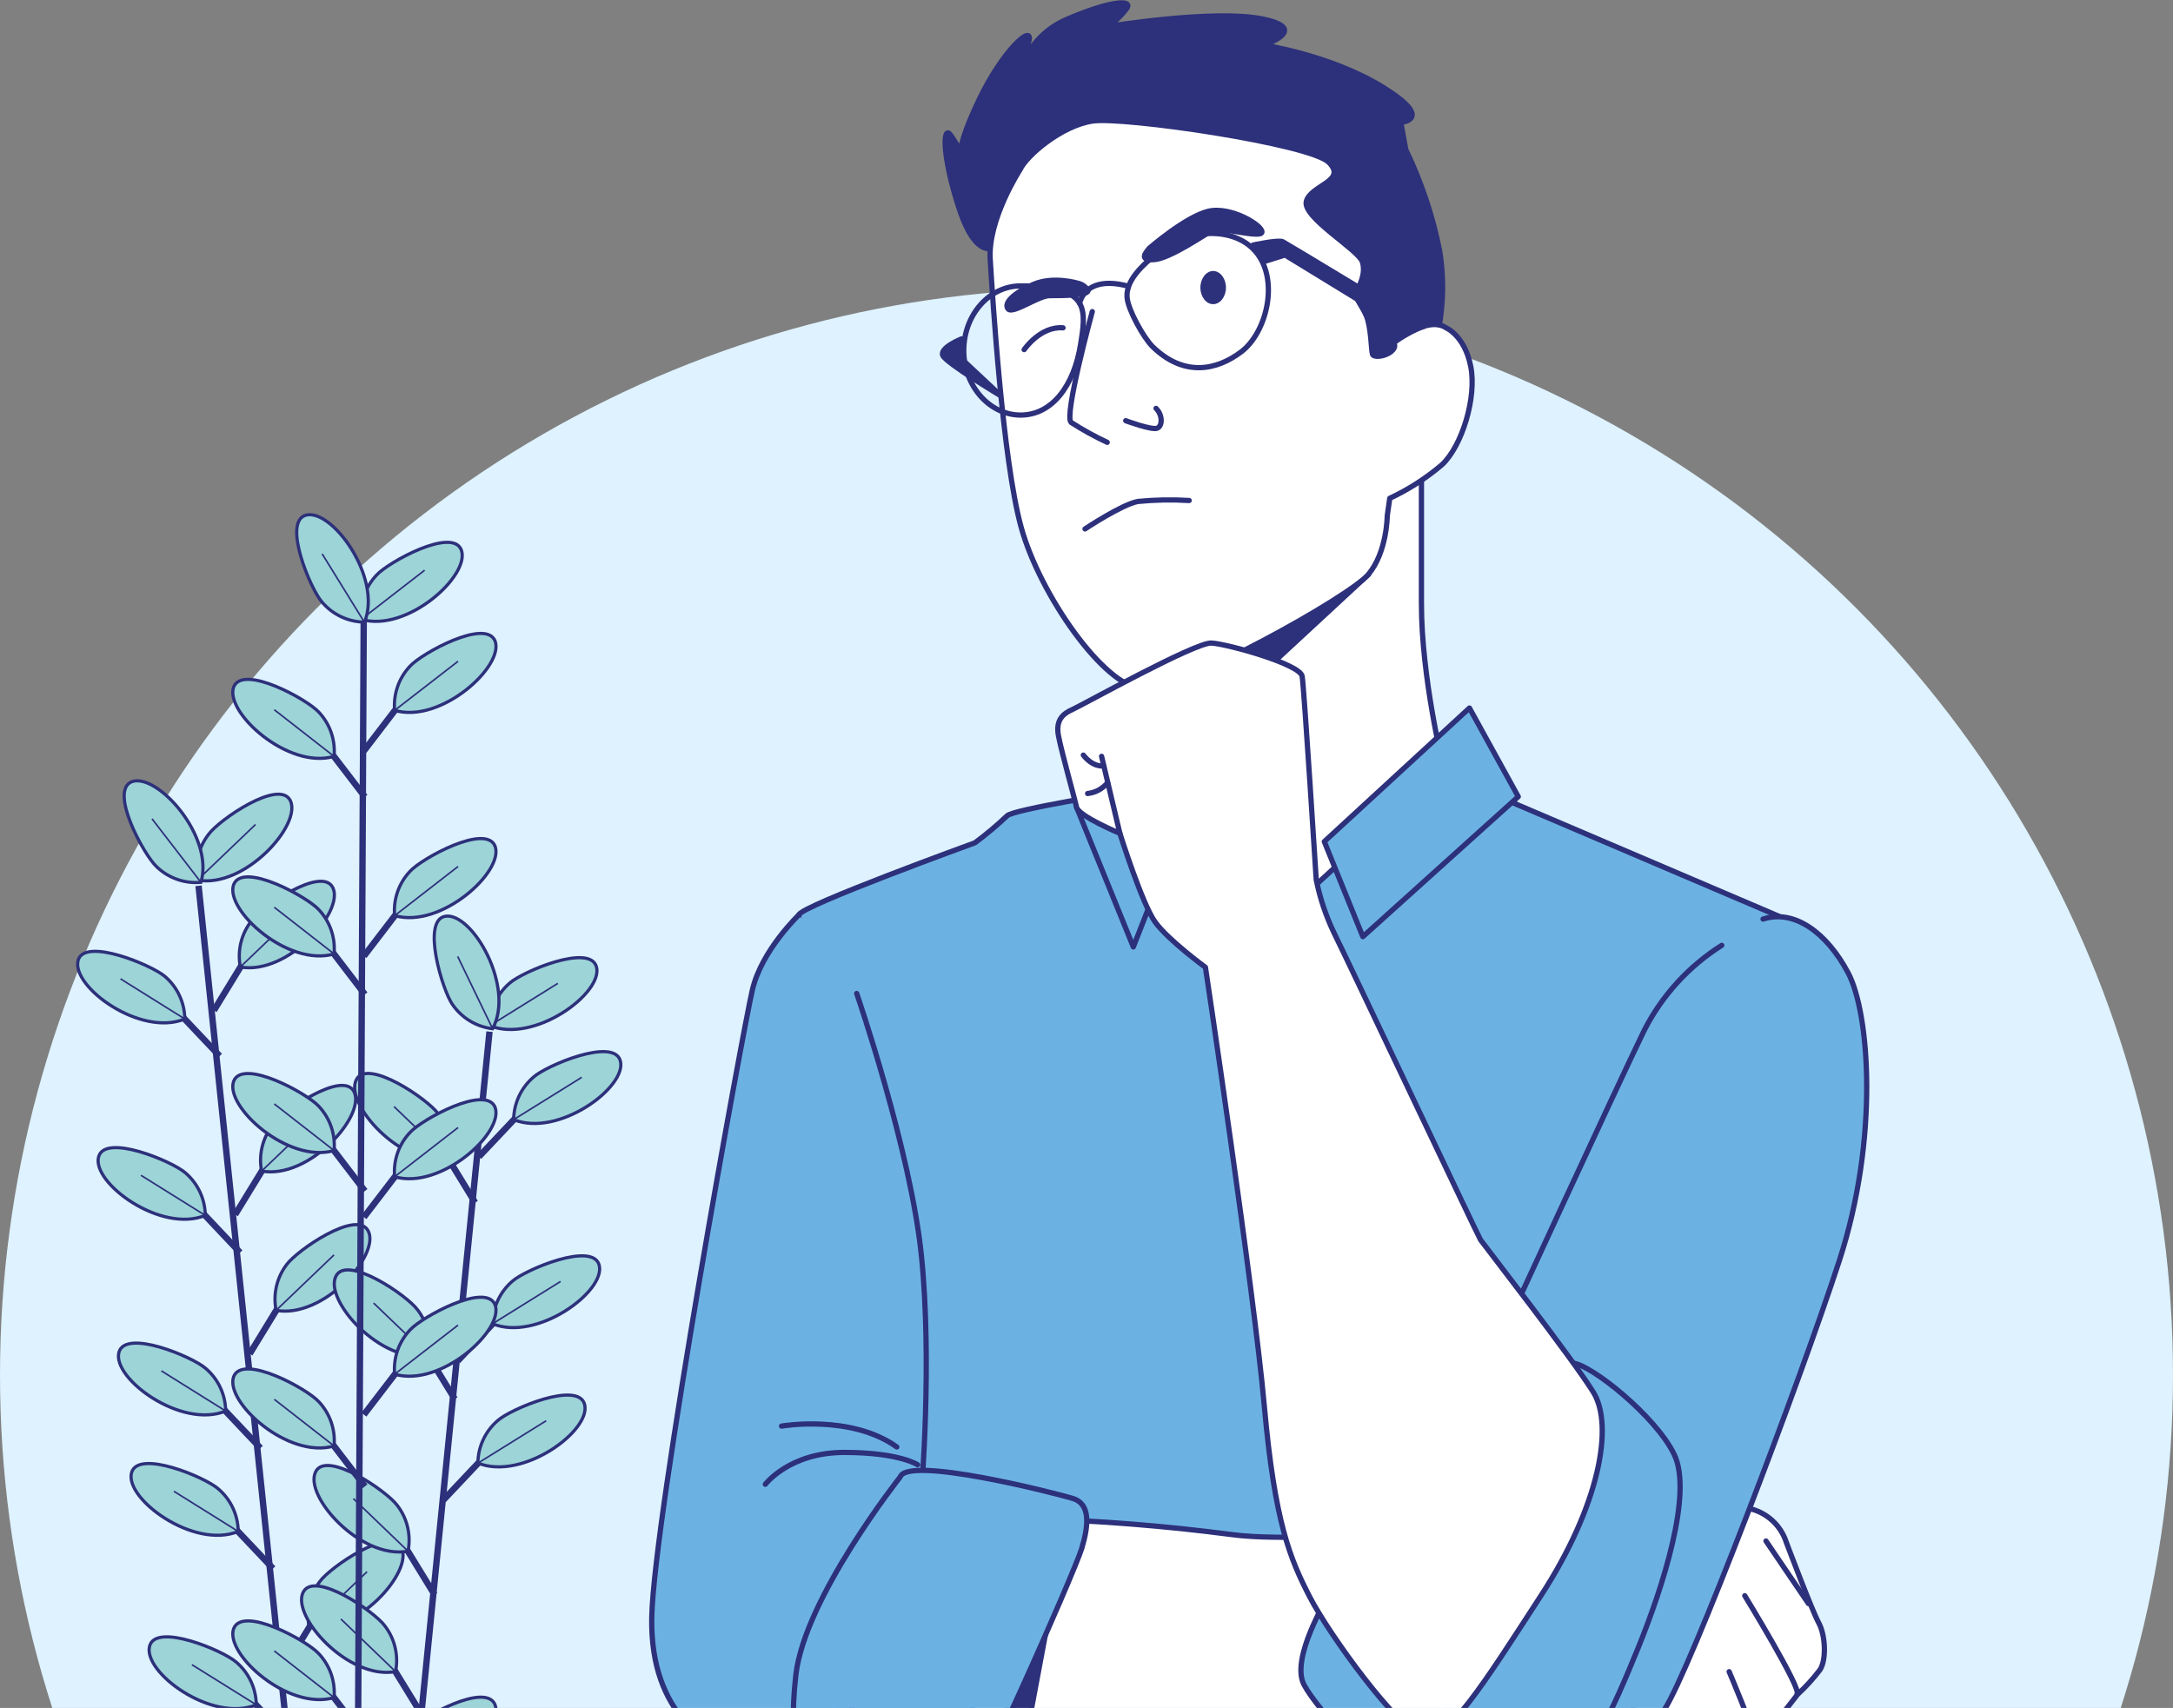 <?xml version="1.0" encoding="utf-8"?>
<svg width="285" height="224" viewBox="0 0 285 224" fill="none" xmlns="http://www.w3.org/2000/svg">
<rect x="0" y="0" width="285" height="224" fill="#808080" stroke="none"/>
<circle cx="142.5" cy="180.332" r="142.5" fill="#DEF2FF"/>
<g clip-path="url(#clip0_636_29956)">
<path d="M26.041 116.176L40.796 257.44" stroke="#2D307A" stroke-width="0.836" stroke-miterlimit="10"/>
<path d="M38.175 228.459L31.615 221.517" stroke="#2D307A" stroke-width="0.836" stroke-miterlimit="10"/>
<path d="M33.613 223.592C33.602 222.528 33.362 221.48 32.912 220.517C32.462 219.553 31.811 218.698 31.003 218.008C29.321 216.5 20.457 212.768 19.621 215.886C18.701 219.311 27.769 225.984 33.613 223.592Z" fill="#9CD4D8" stroke="#2D307A" stroke-width="0.418" stroke-miterlimit="10"/>
<path d="M33.613 223.592L25.177 218.334" stroke="#2D307A" stroke-width="0.209" stroke-miterlimit="10"/>
<path d="M34.161 189.921L27.602 182.978" stroke="#2D307A" stroke-width="0.836" stroke-miterlimit="10"/>
<path d="M29.599 185.063C29.587 183.999 29.348 182.951 28.898 181.988C28.447 181.024 27.796 180.169 26.988 179.479C25.306 177.971 16.442 174.239 15.597 177.366C14.686 180.773 23.755 187.455 29.599 185.063Z" fill="#9CD4D8" stroke="#2D307A" stroke-width="0.418" stroke-miterlimit="10"/>
<path d="M29.6 185.063L21.163 179.795" stroke="#2D307A" stroke-width="0.209" stroke-miterlimit="10"/>
<path d="M35.806 205.714L29.246 198.771" stroke="#2D307A" stroke-width="0.836" stroke-miterlimit="10"/>
<path d="M31.244 200.856C31.233 199.792 30.993 198.744 30.543 197.781C30.093 196.817 29.442 195.962 28.633 195.272C26.952 193.764 18.088 190.033 17.251 193.16C16.332 196.566 25.4 203.238 31.244 200.856Z" fill="#9CD4D8" stroke="#2D307A" stroke-width="0.418" stroke-miterlimit="10"/>
<path d="M31.244 200.856L22.808 195.589" stroke="#2D307A" stroke-width="0.209" stroke-miterlimit="10"/>
<path d="M31.485 164.272L24.935 157.329" stroke="#2D307A" stroke-width="0.836" stroke-miterlimit="10"/>
<path d="M26.924 159.405C26.912 158.341 26.673 157.293 26.223 156.329C25.772 155.366 25.121 154.511 24.313 153.821C22.631 152.332 13.767 148.6 12.931 151.727C12.011 155.124 21.08 161.796 26.924 159.405Z" fill="#9CD4D8" stroke="#2D307A" stroke-width="0.418" stroke-miterlimit="10"/>
<path d="M26.924 159.405L18.487 154.146" stroke="#2D307A" stroke-width="0.209" stroke-miterlimit="10"/>
<path d="M28.81 138.502L22.25 131.569" stroke="#2D307A" stroke-width="0.836" stroke-miterlimit="10"/>
<path d="M24.238 133.644C24.227 132.58 23.988 131.532 23.537 130.569C23.087 129.605 22.436 128.75 21.628 128.06C19.936 126.599 11.082 122.876 10.246 125.957C9.326 129.391 18.394 136.036 24.238 133.644Z" fill="#9CD4D8" stroke="#2D307A" stroke-width="0.418" stroke-miterlimit="10"/>
<path d="M24.238 133.644L15.802 128.377" stroke="#2D307A" stroke-width="0.209" stroke-miterlimit="10"/>
<path d="M37.079 219.115L42.059 210.963" stroke="#2D307A" stroke-width="0.836" stroke-miterlimit="10"/>
<path d="M40.544 213.41C40.338 212.369 40.357 211.295 40.599 210.262C40.841 209.228 41.3 208.258 41.947 207.417C43.285 205.556 51.183 200.111 52.651 202.996C54.24 206.133 46.751 214.546 40.544 213.41Z" fill="#9CD4D8" stroke="#2D307A" stroke-width="0.418" stroke-miterlimit="10"/>
<path d="M40.545 213.411L48.136 206.142" stroke="#2D307A" stroke-width="0.209" stroke-miterlimit="10"/>
<path d="M32.749 177.552L37.729 169.409" stroke="#2D307A" stroke-width="0.836" stroke-miterlimit="10"/>
<path d="M36.214 171.857C36.004 170.817 36.018 169.745 36.255 168.711C36.492 167.678 36.947 166.707 37.59 165.863C38.927 164.002 46.825 158.558 48.293 161.443C49.91 164.579 42.421 172.983 36.214 171.857Z" fill="#9CD4D8" stroke="#2D307A" stroke-width="0.418" stroke-miterlimit="10"/>
<path d="M36.215 171.857L43.806 164.588" stroke="#2D307A" stroke-width="0.209" stroke-miterlimit="10"/>
<path d="M30.844 159.293L35.833 151.15" stroke="#2D307A" stroke-width="0.836" stroke-miterlimit="10"/>
<path d="M34.31 153.588C34.107 152.547 34.13 151.474 34.375 150.442C34.62 149.41 35.083 148.442 35.731 147.604C37.069 145.743 44.967 140.298 46.435 143.183C48.014 146.32 40.516 154.723 34.31 153.588Z" fill="#9CD4D8" stroke="#2D307A" stroke-width="0.418" stroke-miterlimit="10"/>
<path d="M34.31 153.597L41.902 146.32" stroke="#2D307A" stroke-width="0.209" stroke-miterlimit="10"/>
<path d="M28.057 132.518L33.037 124.375" stroke="#2D307A" stroke-width="0.836" stroke-miterlimit="10"/>
<path d="M31.522 126.822C31.318 125.78 31.34 124.705 31.585 123.671C31.83 122.638 32.294 121.668 32.944 120.829C34.282 118.968 42.179 113.523 43.647 116.408C45.218 119.545 37.729 127.948 31.522 126.822Z" fill="#9CD4D8" stroke="#2D307A" stroke-width="0.418" stroke-miterlimit="10"/>
<path d="M31.523 126.822L39.114 119.554" stroke="#2D307A" stroke-width="0.209" stroke-miterlimit="10"/>
<path d="M25.92 115.431C25.716 114.382 25.74 113.301 25.99 112.262C26.24 111.223 26.711 110.251 27.37 109.41C28.708 107.549 36.605 102.104 38.074 104.989C39.625 108.126 32.127 116.529 25.92 115.431Z" fill="#9CD4D8" stroke="#2D307A" stroke-width="0.418" stroke-miterlimit="10"/>
<path d="M25.92 115.403L33.511 108.135" stroke="#2D307A" stroke-width="0.209" stroke-miterlimit="10"/>
<path d="M26.356 115.72C25.302 115.815 24.238 115.683 23.238 115.333C22.239 114.983 21.325 114.423 20.559 113.691C18.886 112.165 14.268 103.724 17.288 102.523C20.568 101.304 28.131 109.652 26.356 115.72Z" fill="#9CD4D8" stroke="#2D307A" stroke-width="0.418" stroke-miterlimit="10"/>
<path d="M26.357 115.72L19.936 107.39" stroke="#2D307A" stroke-width="0.209" stroke-miterlimit="10"/>
<path d="M64.201 135.301L52.001 257.44" stroke="#2D307A" stroke-width="0.836" stroke-miterlimit="10"/>
<path d="M56.99 209.139L51.991 200.996" stroke="#2D307A" stroke-width="0.836" stroke-miterlimit="10"/>
<path d="M53.515 203.443C53.722 202.402 53.703 201.328 53.461 200.295C53.219 199.261 52.759 198.291 52.112 197.45C50.774 195.589 42.821 190.144 41.4 193.029C39.811 196.175 47.309 204.579 53.515 203.443Z" fill="#9CD4D8" stroke="#2D307A" stroke-width="0.418" stroke-miterlimit="10"/>
<path d="M53.516 203.443L46.343 196.547" stroke="#2D307A" stroke-width="0.209" stroke-miterlimit="10"/>
<path d="M55.355 224.932L50.356 216.789" stroke="#2D307A" stroke-width="0.836" stroke-miterlimit="10"/>
<path d="M51.88 219.236C52.086 218.195 52.068 217.121 51.825 216.088C51.584 215.054 51.124 214.084 50.477 213.243C49.139 211.382 41.232 205.937 39.764 208.822C38.175 211.959 45.673 220.362 51.88 219.236Z" fill="#9CD4D8" stroke="#2D307A" stroke-width="0.418" stroke-miterlimit="10"/>
<path d="M51.88 219.236L44.707 212.34" stroke="#2D307A" stroke-width="0.209" stroke-miterlimit="10"/>
<path d="M59.647 183.481L54.648 175.338" stroke="#2D307A" stroke-width="0.836" stroke-miterlimit="10"/>
<path d="M56.173 177.785C56.379 176.744 56.361 175.67 56.118 174.636C55.877 173.603 55.417 172.633 54.77 171.792C53.432 169.93 45.478 164.495 44.057 167.38C42.468 170.517 49.966 178.921 56.173 177.785Z" fill="#9CD4D8" stroke="#2D307A" stroke-width="0.418" stroke-miterlimit="10"/>
<path d="M56.173 177.785L49 170.898" stroke="#2D307A" stroke-width="0.209" stroke-miterlimit="10"/>
<path d="M62.315 157.72L57.325 149.577" stroke="#2D307A" stroke-width="0.836" stroke-miterlimit="10"/>
<path d="M58.849 152.025C59.054 150.982 59.034 149.908 58.79 148.875C58.547 147.841 58.085 146.871 57.436 146.031C56.098 144.17 48.145 138.726 46.733 141.611C45.135 144.747 52.642 153.151 58.849 152.025Z" fill="#9CD4D8" stroke="#2D307A" stroke-width="0.418" stroke-miterlimit="10"/>
<path d="M58.849 152.024L51.676 145.128" stroke="#2D307A" stroke-width="0.209" stroke-miterlimit="10"/>
<path d="M58.402 233.438C58.413 232.375 58.651 231.327 59.099 230.364C59.548 229.401 60.197 228.545 61.004 227.854C62.686 226.347 71.55 222.615 72.386 225.742C73.306 229.148 64.237 235.83 58.402 233.438Z" fill="#9CD4D8" stroke="#2D307A" stroke-width="0.418" stroke-miterlimit="10"/>
<path d="M58.143 196.742L64.693 189.8" stroke="#2D307A" stroke-width="0.836" stroke-miterlimit="10"/>
<path d="M62.677 191.884C62.688 190.821 62.928 189.772 63.378 188.809C63.828 187.846 64.48 186.991 65.288 186.301C66.969 184.793 75.824 181.052 76.669 184.179C77.608 187.585 68.549 194.267 62.677 191.884Z" fill="#9CD4D8" stroke="#2D307A" stroke-width="0.418" stroke-miterlimit="10"/>
<path d="M62.705 191.884L71.634 186.338" stroke="#2D307A" stroke-width="0.209" stroke-miterlimit="10"/>
<path d="M60.038 178.483L66.588 171.54" stroke="#2D307A" stroke-width="0.836" stroke-miterlimit="10"/>
<path d="M64.6 173.616C64.61 172.553 64.848 171.505 65.297 170.541C65.745 169.578 66.395 168.723 67.201 168.032C68.883 166.533 77.747 162.792 78.583 165.919C79.503 169.325 70.435 176.007 64.6 173.616Z" fill="#9CD4D8" stroke="#2D307A" stroke-width="0.418" stroke-miterlimit="10"/>
<path d="M64.6 173.616L73.519 168.069" stroke="#2D307A" stroke-width="0.209" stroke-miterlimit="10"/>
<path d="M62.807 151.708L69.366 144.765" stroke="#2D307A" stroke-width="0.836" stroke-miterlimit="10"/>
<path d="M67.369 146.841C67.381 145.777 67.62 144.729 68.07 143.765C68.521 142.802 69.172 141.947 69.98 141.257C71.662 139.749 80.516 136.008 81.362 139.135C82.282 142.55 73.213 149.233 67.369 146.841Z" fill="#9CD4D8" stroke="#2D307A" stroke-width="0.418" stroke-miterlimit="10"/>
<path d="M67.369 146.841L76.298 141.294" stroke="#2D307A" stroke-width="0.209" stroke-miterlimit="10"/>
<path d="M64.237 134.519C64.249 133.455 64.488 132.407 64.939 131.444C65.389 130.48 66.04 129.625 66.848 128.935C68.53 127.427 77.385 123.686 78.23 126.813C79.141 130.219 70.109 136.901 64.237 134.519Z" fill="#9CD4D8" stroke="#2D307A" stroke-width="0.418" stroke-miterlimit="10"/>
<path d="M64.237 134.519L73.166 128.972" stroke="#2D307A" stroke-width="0.209" stroke-miterlimit="10"/>
<path d="M64.609 134.919C63.555 134.796 62.539 134.448 61.631 133.899C60.722 133.35 59.941 132.613 59.341 131.736C58.022 129.875 55.243 120.68 58.412 120.168C61.905 119.619 67.582 129.391 64.609 134.919Z" fill="#9CD4D8" stroke="#2D307A" stroke-width="0.418" stroke-miterlimit="10"/>
<path d="M64.609 134.919L60.028 125.445" stroke="#2D307A" stroke-width="0.209" stroke-miterlimit="10"/>
<path d="M47.717 78.754L46.807 257.645" stroke="#2D307A" stroke-width="0.836" stroke-miterlimit="10"/>
<path d="M47.857 227.947L42.05 220.363" stroke="#2D307A" stroke-width="0.836" stroke-miterlimit="10"/>
<path d="M43.815 222.643C43.906 221.593 43.773 220.536 43.425 219.541C43.078 218.546 42.523 217.637 41.799 216.873C40.275 215.197 31.857 210.563 30.649 213.587C29.432 216.873 37.757 224.411 43.815 222.643Z" fill="#9CD4D8" stroke="#2D307A" stroke-width="0.418" stroke-miterlimit="10"/>
<path d="M43.816 222.643L35.974 216.528" stroke="#2D307A" stroke-width="0.209" stroke-miterlimit="10"/>
<path d="M47.857 194.946L42.05 187.362" stroke="#2D307A" stroke-width="0.836" stroke-miterlimit="10"/>
<path d="M43.815 189.642C43.912 188.584 43.783 187.518 43.435 186.515C43.087 185.512 42.529 184.594 41.799 183.825C40.275 182.15 31.857 177.524 30.649 180.54C29.432 183.825 37.757 191.41 43.815 189.642Z" fill="#9CD4D8" stroke="#2D307A" stroke-width="0.418" stroke-miterlimit="10"/>
<path d="M43.816 189.642L35.974 183.527" stroke="#2D307A" stroke-width="0.209" stroke-miterlimit="10"/>
<path d="M47.857 156.203L42.05 148.618" stroke="#2D307A" stroke-width="0.836" stroke-miterlimit="10"/>
<path d="M43.815 150.898C43.912 149.841 43.783 148.775 43.435 147.772C43.087 146.768 42.529 145.851 41.799 145.082C40.275 143.407 31.857 138.772 30.649 141.797C29.432 145.082 37.757 152.657 43.815 150.898Z" fill="#9CD4D8" stroke="#2D307A" stroke-width="0.418" stroke-miterlimit="10"/>
<path d="M43.816 150.898L35.974 144.784" stroke="#2D307A" stroke-width="0.209" stroke-miterlimit="10"/>
<path d="M47.857 130.415L42.05 122.83" stroke="#2D307A" stroke-width="0.836" stroke-miterlimit="10"/>
<path d="M43.815 125.11C43.912 124.053 43.783 122.986 43.435 121.983C43.087 120.98 42.529 120.063 41.799 119.293C40.275 117.618 31.857 112.984 30.649 116.008C29.432 119.293 37.757 126.878 43.815 125.11Z" fill="#9CD4D8" stroke="#2D307A" stroke-width="0.418" stroke-miterlimit="10"/>
<path d="M43.816 125.11L35.974 118.996" stroke="#2D307A" stroke-width="0.209" stroke-miterlimit="10"/>
<path d="M47.857 104.505L42.05 96.93" stroke="#2D307A" stroke-width="0.836" stroke-miterlimit="10"/>
<path d="M43.815 99.201C43.912 98.143 43.783 97.077 43.435 96.074C43.087 95.07 42.529 94.153 41.799 93.384C40.275 91.718 31.857 87.084 30.649 90.099C29.432 93.384 37.757 100.969 43.815 99.201Z" fill="#9CD4D8" stroke="#2D307A" stroke-width="0.418" stroke-miterlimit="10"/>
<path d="M43.816 99.201L35.974 93.086" stroke="#2D307A" stroke-width="0.209" stroke-miterlimit="10"/>
<path d="M51.759 232.694C51.663 231.636 51.794 230.569 52.143 229.566C52.493 228.563 53.052 227.646 53.785 226.877C55.299 225.202 63.727 220.567 64.934 223.592C66.151 226.905 57.817 234.49 51.759 232.694Z" fill="#9CD4D8" stroke="#2D307A" stroke-width="0.418" stroke-miterlimit="10"/>
<path d="M47.727 185.537L53.534 177.962" stroke="#2D307A" stroke-width="0.836" stroke-miterlimit="10"/>
<path d="M51.759 180.233C51.663 179.175 51.794 178.108 52.143 177.105C52.493 176.101 53.052 175.185 53.785 174.416C55.299 172.75 63.727 168.116 64.934 171.131C66.151 174.416 57.817 182.001 51.759 180.233Z" fill="#9CD4D8" stroke="#2D307A" stroke-width="0.418" stroke-miterlimit="10"/>
<path d="M51.76 180.233L60.075 173.793" stroke="#2D307A" stroke-width="0.209" stroke-miterlimit="10"/>
<path d="M47.727 159.637L53.534 152.052" stroke="#2D307A" stroke-width="0.836" stroke-miterlimit="10"/>
<path d="M51.759 154.333C51.663 153.274 51.794 152.208 52.143 151.205C52.493 150.201 53.052 149.285 53.785 148.516C55.299 146.841 63.727 142.206 64.934 145.231C66.151 148.516 57.817 156.101 51.759 154.333Z" fill="#9CD4D8" stroke="#2D307A" stroke-width="0.418" stroke-miterlimit="10"/>
<path d="M51.76 154.333L60.075 147.883" stroke="#2D307A" stroke-width="0.209" stroke-miterlimit="10"/>
<path d="M47.727 125.398L53.534 117.814" stroke="#2D307A" stroke-width="0.836" stroke-miterlimit="10"/>
<path d="M51.759 120.084C51.663 119.026 51.794 117.96 52.143 116.956C52.493 115.953 53.052 115.036 53.785 114.268C55.299 112.593 63.727 107.958 64.934 110.983C66.151 114.277 57.817 121.862 51.759 120.084Z" fill="#9CD4D8" stroke="#2D307A" stroke-width="0.418" stroke-miterlimit="10"/>
<path d="M51.76 120.094L60.075 113.644" stroke="#2D307A" stroke-width="0.209" stroke-miterlimit="10"/>
<path d="M47.727 98.484L53.534 90.899" stroke="#2D307A" stroke-width="0.836" stroke-miterlimit="10"/>
<path d="M51.759 93.17C51.664 92.113 51.796 91.049 52.145 90.047C52.495 89.045 53.054 88.13 53.785 87.363C55.299 85.688 63.727 81.053 64.935 84.078C66.152 87.363 57.817 94.957 51.759 93.17Z" fill="#9CD4D8" stroke="#2D307A" stroke-width="0.418" stroke-miterlimit="10"/>
<path d="M51.76 93.17L60.075 86.73" stroke="#2D307A" stroke-width="0.209" stroke-miterlimit="10"/>
<path d="M47.373 81.23C47.277 80.171 47.408 79.105 47.758 78.102C48.107 77.098 48.666 76.182 49.399 75.413C50.913 73.738 59.341 69.103 60.502 72.128C61.747 75.413 53.431 83.007 47.373 81.23Z" fill="#9CD4D8" stroke="#2D307A" stroke-width="0.418" stroke-miterlimit="10"/>
<path d="M47.374 81.23L55.69 74.789" stroke="#2D307A" stroke-width="0.209" stroke-miterlimit="10"/>
<path d="M47.81 81.593C46.748 81.58 45.7 81.339 44.739 80.886C43.777 80.433 42.924 79.779 42.236 78.968C40.721 77.274 37.005 68.405 40.127 67.567C43.518 66.656 50.17 75.748 47.81 81.593Z" fill="#9CD4D8" stroke="#2D307A" stroke-width="0.418" stroke-miterlimit="10"/>
<path d="M47.782 81.593L42.254 72.64" stroke="#2D307A" stroke-width="0.209" stroke-miterlimit="10"/>
</g>
<g clip-path="url(#clip1_636_29956)">
<path d="M147.739 103.806C147.739 103.806 132.744 106.169 132.073 107.008C130.743 108.268 129.338 109.446 127.865 110.537C127.865 110.537 105.117 118.793 104.782 119.975C104.447 121.157 112.192 188.714 112.192 188.714L108.319 250.043H219.848L217.828 223.087L233.326 120.173L196.597 104.507L147.739 103.806Z" fill="#6BB2E3"/>
<path d="M108.319 250.043L112.192 188.714C112.192 188.714 104.447 121.157 104.782 119.975C105.117 118.793 127.865 110.537 127.865 110.537C129.338 109.446 130.743 108.268 132.073 107.008C132.744 106.169 147.739 103.806 147.739 103.806L196.597 104.507L233.326 120.173L217.828 223.087L219.848 250.043" stroke="#2D307A" stroke-width="0.689" stroke-linecap="round" stroke-linejoin="round"/>
<path d="M149.165 89.192C149.165 89.192 151.246 100.543 151.246 105.651C151.246 110.758 163.924 121.919 165.631 121.728C167.339 121.538 189.263 100.383 189.263 100.383C189.263 100.383 186.428 88.841 186.428 79.19V60.224C186.428 60.224 180.748 63.067 180.184 65.903C179.62 68.739 179.658 70.797 178.133 72.878C176.609 74.96 149.165 89.192 149.165 89.192Z" fill="white" stroke="#2D307A" stroke-width="0.689" stroke-linecap="round" stroke-linejoin="round"/>
<path d="M179.507 75.318L157.133 96.03L152.01 85.243L179.507 75.318Z" fill="#2D307A" stroke="#2D307A" stroke-width="0.689" stroke-linecap="round" stroke-linejoin="round"/>
<path d="M126.112 44.444C126.112 44.444 123.215 45.602 123.65 46.616C124.084 47.63 131.327 51.952 131.327 51.952L126.402 47.34L126.112 44.444Z" fill="#2D307A" stroke="#2D307A" stroke-width="0.689" stroke-linecap="round" stroke-linejoin="round"/>
<path d="M130.519 32.376C130.519 32.376 128.072 34.305 125.785 27.314C123.498 20.324 123.666 16.375 124.642 17.678C125.244 18.482 125.738 19.361 126.113 20.293C126.113 20.293 125.297 19.637 128.4 13.104C131.503 6.571 135.581 2.981 134.933 5.428C134.285 7.875 133.622 9.842 133.622 9.842C134.045 8.205 134.843 6.688 135.953 5.413C137.063 4.138 138.455 3.138 140.018 2.493C145.354 0.206 148.487 -0.122 147.832 1.021C147.144 1.966 146.307 2.793 145.354 3.469C145.354 3.469 159.229 1.182 165.602 2.493C171.975 3.804 165.762 5.923 165.762 5.923C165.762 5.923 174.582 7.227 181.435 11.473C188.288 15.719 183.722 16.047 183.722 16.047L184.378 19.637C186.411 23.84 187.899 28.285 188.807 32.864C189.464 36.83 189.298 40.888 188.319 44.787C188.319 45.275 184.401 48.377 181.138 48.537C177.875 48.697 178.035 45.762 177.54 44.459C177.044 43.155 175.916 34.305 174.323 32.536C172.729 30.767 167.462 28.618 167.462 27.314C167.462 26.011 167.789 23.228 166.318 22.573C164.847 21.917 147.016 17.023 142.305 21.109C137.594 25.195 136.1 27.802 136.1 27.802L130.519 32.376Z" fill="#2D307A" stroke="#2D307A" stroke-width="0.689" stroke-linecap="round" stroke-linejoin="round"/>
<path d="M133.789 22.252C133.789 22.252 129.543 28.778 129.871 34.007C130.198 39.237 131.502 60.3 133.919 69.112C136.335 77.925 144.858 90.176 149.927 90.343C154.997 90.511 177.036 78.26 179.483 75.318C181.93 72.375 181.945 67.641 181.945 67.641L182.273 65.354C184.747 64.196 187.054 62.712 189.134 60.94C191.749 58.493 193.708 52.128 192.892 48.042C192.076 43.956 189.622 42.98 189.622 42.98C189.622 42.98 188.646 42.164 186.687 42.82C185.29 43.355 183.974 44.081 182.776 44.977C182.776 44.977 183.264 45.465 182.448 46.121C181.633 46.776 180.161 46.936 180.001 46.449C179.841 45.961 179.833 42.858 179.186 41.387C178.538 39.915 177.547 38.94 177.874 38.284C178.202 37.628 179.186 35.997 178.69 34.366C178.194 32.734 170.693 28.488 171.341 26.361C171.989 24.234 176.731 23.746 174.284 21.299C171.837 18.852 147.343 15.246 143.257 15.879C139.171 16.512 134.605 20.453 133.789 22.252Z" fill="white" stroke="#2D307A" stroke-width="0.689" stroke-linecap="round" stroke-linejoin="round"/>
<path d="M143.257 40.868C143.257 40.868 139.499 54.59 140.482 55.398C141.999 56.377 143.581 57.251 145.216 58.013" stroke="#2D307A" stroke-width="0.689" stroke-linecap="round" stroke-linejoin="round"/>
<path d="M160.791 37.72C160.791 38.917 160.028 39.893 159.114 39.893C158.199 39.893 157.437 38.917 157.437 37.72C157.437 36.523 158.199 35.54 159.114 35.54C160.028 35.54 160.791 36.516 160.791 37.72Z" fill="#2D307A"/>
<path d="M134.323 45.854C134.323 45.854 136.435 42.751 139.423 42.995" stroke="#2D307A" stroke-width="0.689" stroke-linecap="round" stroke-linejoin="round"/>
<path d="M141.405 37.156C141.405 37.156 138.18 36.165 135.565 37.286C132.951 38.407 131.594 39.763 132.211 40.511C132.829 41.258 136.191 38.772 137.677 38.772C139.164 38.772 143.151 38.772 142.647 38.01C142.356 37.579 141.912 37.274 141.405 37.156Z" fill="#2D307A" stroke="#2D307A" stroke-width="0.689" stroke-linecap="round" stroke-linejoin="round"/>
<path d="M150.728 32.559C150.728 32.559 155.447 28.458 158.427 27.718C161.408 26.979 165.639 29.578 165.51 30.447C165.38 31.316 160.044 29.685 159.053 30.196C158.062 30.706 153.457 33.924 151.345 34.053C149.234 34.183 150.354 33.054 150.728 32.559Z" fill="#2D307A" stroke="#2D307A" stroke-width="0.689" stroke-linecap="round" stroke-linejoin="round"/>
<path d="M142.305 69.371C142.305 69.371 147.145 66.139 149.257 65.766C151.487 65.548 153.73 65.507 155.966 65.644" stroke="#2D307A" stroke-width="0.689" stroke-linecap="round" stroke-linejoin="round"/>
<path d="M147.641 55.177C147.641 55.177 150.995 56.42 151.742 56.168C152.489 55.916 152.504 54.43 151.62 53.561" stroke="#2D307A" stroke-width="0.689" stroke-linecap="round" stroke-linejoin="round"/>
<path d="M141.748 45.023C140.879 50.672 137.936 54.438 133.858 54.438C129.779 54.438 126.402 50.626 126.402 45.969C126.402 41.311 129.741 37.499 133.858 37.499C136.435 37.499 140.269 37.56 141.603 39.786C142.411 41.166 142.015 43.293 141.748 45.023Z" stroke="#2D307A" stroke-width="0.689" stroke-linecap="round" stroke-linejoin="round"/>
<path d="M151.163 45.457C155.257 49.452 159.549 48.606 162.812 46.128C166.074 43.651 167.736 37.034 164.923 33.298C162.11 29.563 155.913 30.119 152.627 32.597C150.569 34.121 147.542 36.5 147.832 39.107C148 40.67 149.928 44.215 151.163 45.457Z" stroke="#2D307A" stroke-width="0.689" stroke-linecap="round" stroke-linejoin="round"/>
<path d="M147.832 37.499C142.183 36.05 141.604 39.786 141.604 39.786" stroke="#2D307A" stroke-width="0.689" stroke-linecap="round" stroke-linejoin="round"/>
<path d="M164.344 32.139C164.344 32.139 167.675 31.415 168.247 31.705C168.819 31.995 186.695 42.827 186.695 42.827L184.614 43.285L168.537 33.443L165.792 34.304L164.344 32.139Z" fill="#2D307A" stroke="#2D307A" stroke-width="0.689" stroke-linecap="round" stroke-linejoin="round"/>
<path d="M141.199 105.872L148.64 124.19L154.868 108.349L147.854 98.225L141.199 105.872Z" fill="#6BB2E3" stroke="#2D307A" stroke-width="0.689" stroke-linecap="round" stroke-linejoin="round"/>
<path d="M215.488 225.397C214.138 224.947 213.696 222.31 213.696 222.31L124.115 234.888L135.344 199.181C144.079 199.432 152.796 200.124 161.462 201.254C174.055 203.015 214.634 197.885 217.996 197.305C221.358 196.726 229.133 197.595 230.193 198.068C231.158 198.411 232.031 198.973 232.742 199.709C233.454 200.446 233.985 201.338 234.294 202.314C234.668 203.282 237.664 211.248 238.541 212.857C239.417 214.465 239.57 217.69 238.693 219.009C237.81 220.167 236.828 221.246 235.758 222.233C235.758 222.233 230.338 229.262 229.316 230.146C228.295 231.031 219.063 232.342 219.063 232.342C219.063 232.342 214.23 229.704 213.643 229.293C213.056 228.881 214.817 226.076 214.817 226.076L215.488 225.397Z" fill="white" stroke="#2D307A" stroke-width="0.689" stroke-linecap="round" stroke-linejoin="round"/>
<path d="M137.464 212.491L133.523 233.524L127.211 234.317L137.464 212.491Z" fill="#2D307A" stroke="#2D307A" stroke-width="0.689" stroke-linecap="round" stroke-linejoin="round"/>
<path d="M226.786 219.245C226.786 219.245 230.156 227.15 230.156 228.324" stroke="#2D307A" stroke-width="0.689" stroke-linecap="round" stroke-linejoin="round"/>
<path d="M228.836 209.282C228.836 209.282 236.307 221.479 235.697 222.173" stroke="#2D307A" stroke-width="0.689" stroke-linecap="round" stroke-linejoin="round"/>
<path d="M231.619 202.108L237.184 210.311" stroke="#2D307A" stroke-width="0.689" stroke-linecap="round" stroke-linejoin="round"/>
<path d="M225.818 123.985C221.486 126.719 217.972 130.572 215.649 135.137C212.035 142.555 196.941 175.335 196.941 175.335C196.941 175.335 184.477 216.02 187.282 220.945C190.088 225.87 204.671 235.383 207.789 235.383C210.907 235.383 215.008 229.148 218.286 224.231C221.564 219.314 235.995 181.434 241.24 165.326C246.485 149.218 245.181 132.843 242.391 127.59C239.601 122.338 235.339 119.205 231.231 120.539" fill="#6BB2E3"/>
<path d="M225.818 123.985C221.486 126.719 217.972 130.572 215.649 135.137C212.035 142.555 196.941 175.335 196.941 175.335C196.941 175.335 184.477 216.02 187.282 220.945C190.088 225.87 204.671 235.383 207.789 235.383C210.907 235.383 215.008 229.148 218.286 224.231C221.564 219.314 235.995 181.434 241.24 165.326C246.485 149.218 245.181 132.843 242.391 127.59C239.601 122.338 235.339 119.205 231.231 120.539" stroke="#2D307A" stroke-width="0.689" stroke-linecap="round" stroke-linejoin="round"/>
<path d="M174.139 209.465C174.139 209.465 169.215 217.5 171.021 220.946C172.828 224.391 180.863 232.762 185.132 236.04C189.401 239.318 197.932 238.006 203.016 235.056C208.101 232.106 211.547 224.231 214.825 216.189C218.103 208.146 222.044 195.842 219.582 190.757C217.119 185.673 208.627 178.949 206.294 178.781C203.962 178.614 174.139 209.465 174.139 209.465Z" fill="#6BB2E3" stroke="#2D307A" stroke-width="0.689" stroke-linecap="round" stroke-linejoin="round"/>
<path d="M172.63 115.378C172.63 115.378 171.044 90.29 170.785 88.697C170.526 87.103 161.004 84.466 158.893 84.336C156.781 84.207 141.854 92.523 140.665 93.049C139.476 93.576 138.424 94.376 138.82 96.488C139.217 98.599 140.932 104.675 141.199 105.864C141.466 107.053 146.878 109.295 146.878 109.295C146.878 109.295 149.783 118.542 151.498 120.92C153.213 123.299 158.1 126.866 158.1 126.866C158.1 126.866 164.45 169.168 165.822 184.414C167.194 199.661 169.176 204.387 171.768 209.419C174.36 214.45 183.356 226.8 186.557 227.715C189.759 228.629 194.486 221.006 202.109 209.266C209.732 197.526 211.714 187.006 208.97 182.585C206.225 178.163 194.486 163.069 194.181 162.612C193.876 162.154 176.647 125.715 174.97 122.361C173.903 120.139 173.117 117.794 172.63 115.378Z" fill="white" stroke="#2D307A" stroke-width="0.689" stroke-linecap="round" stroke-linejoin="round"/>
<path d="M146.878 109.303L144.477 99.194" stroke="#2D307A" stroke-width="0.689" stroke-linecap="round" stroke-linejoin="round"/>
<path d="M145.262 102.655C144.61 103.452 143.671 103.962 142.647 104.073L145.262 102.655Z" fill="white"/>
<path d="M145.262 102.655C144.61 103.452 143.671 103.962 142.647 104.073" stroke="#2D307A" stroke-width="0.689" stroke-linecap="round" stroke-linejoin="round"/>
<path d="M144.737 100.444C144.737 100.444 143.41 100.711 142.084 99.034L144.737 100.444Z" fill="white"/>
<path d="M144.737 100.444C144.737 100.444 143.41 100.711 142.084 99.034" stroke="#2D307A" stroke-width="0.689" stroke-linecap="round" stroke-linejoin="round"/>
<path d="M173.689 110.377L178.744 122.849L199.128 104.484L192.725 92.859L173.689 110.377Z" fill="#6BB2E3" stroke="#2D307A" stroke-width="0.689" stroke-linecap="round" stroke-linejoin="round"/>
<path d="M104.783 119.982C104.783 119.982 99.904 124.617 98.684 129.801C97.465 134.985 85.725 199.173 85.481 212.133C85.237 225.092 93.264 228.904 96.802 231.236C100.339 233.569 108.823 232.883 108.823 232.883L120.853 195.62C120.853 195.62 122.271 178.643 120.853 164.731C119.435 150.819 112.361 130.297 112.361 130.297" fill="#6BB2E3"/>
<path d="M104.783 119.982C104.783 119.982 99.904 124.617 98.684 129.801C97.465 134.985 85.725 199.173 85.481 212.133C85.237 225.092 93.264 228.904 96.802 231.236C100.339 233.569 108.823 232.883 108.823 232.883L120.853 195.62C120.853 195.62 122.271 178.643 120.853 164.731C119.435 150.819 112.361 130.297 112.361 130.297" stroke="#2D307A" stroke-width="0.689" stroke-linecap="round" stroke-linejoin="round"/>
<path d="M118.062 193.715C118.062 193.715 105.56 209.518 104.386 219.634C103.212 229.75 105.324 234.255 107.436 235.201C109.547 236.146 123.704 239.21 125.358 238.501C127.012 237.793 140.925 206.194 141.862 203.122C142.8 200.05 143.044 197.229 140.688 196.52C138.333 195.811 119.008 190.887 118.062 193.715Z" fill="#6BB2E3" stroke="#2D307A" stroke-width="0.689" stroke-linecap="round" stroke-linejoin="round"/>
<path d="M100.377 194.668C100.377 194.668 103.541 190.49 110.737 190.49C117.933 190.49 120.35 192.106 120.35 192.106" stroke="#2D307A" stroke-width="0.689" stroke-linecap="round" stroke-linejoin="round"/>
<path d="M102.503 187.037C102.503 187.037 111.575 185.459 117.62 189.774" stroke="#2D307A" stroke-width="0.689" stroke-linecap="round" stroke-linejoin="round"/>
</g>
<defs>
<clipPath id="clip0_636_29956">
<rect width="72.175" height="190.617" fill="white" transform="translate(9.716 67.037)"/>
</clipPath>
<clipPath id="clip1_636_29956">
<rect width="160.081" height="250.424" fill="white" transform="translate(85.13)"/>
</clipPath>
</defs>
</svg>
